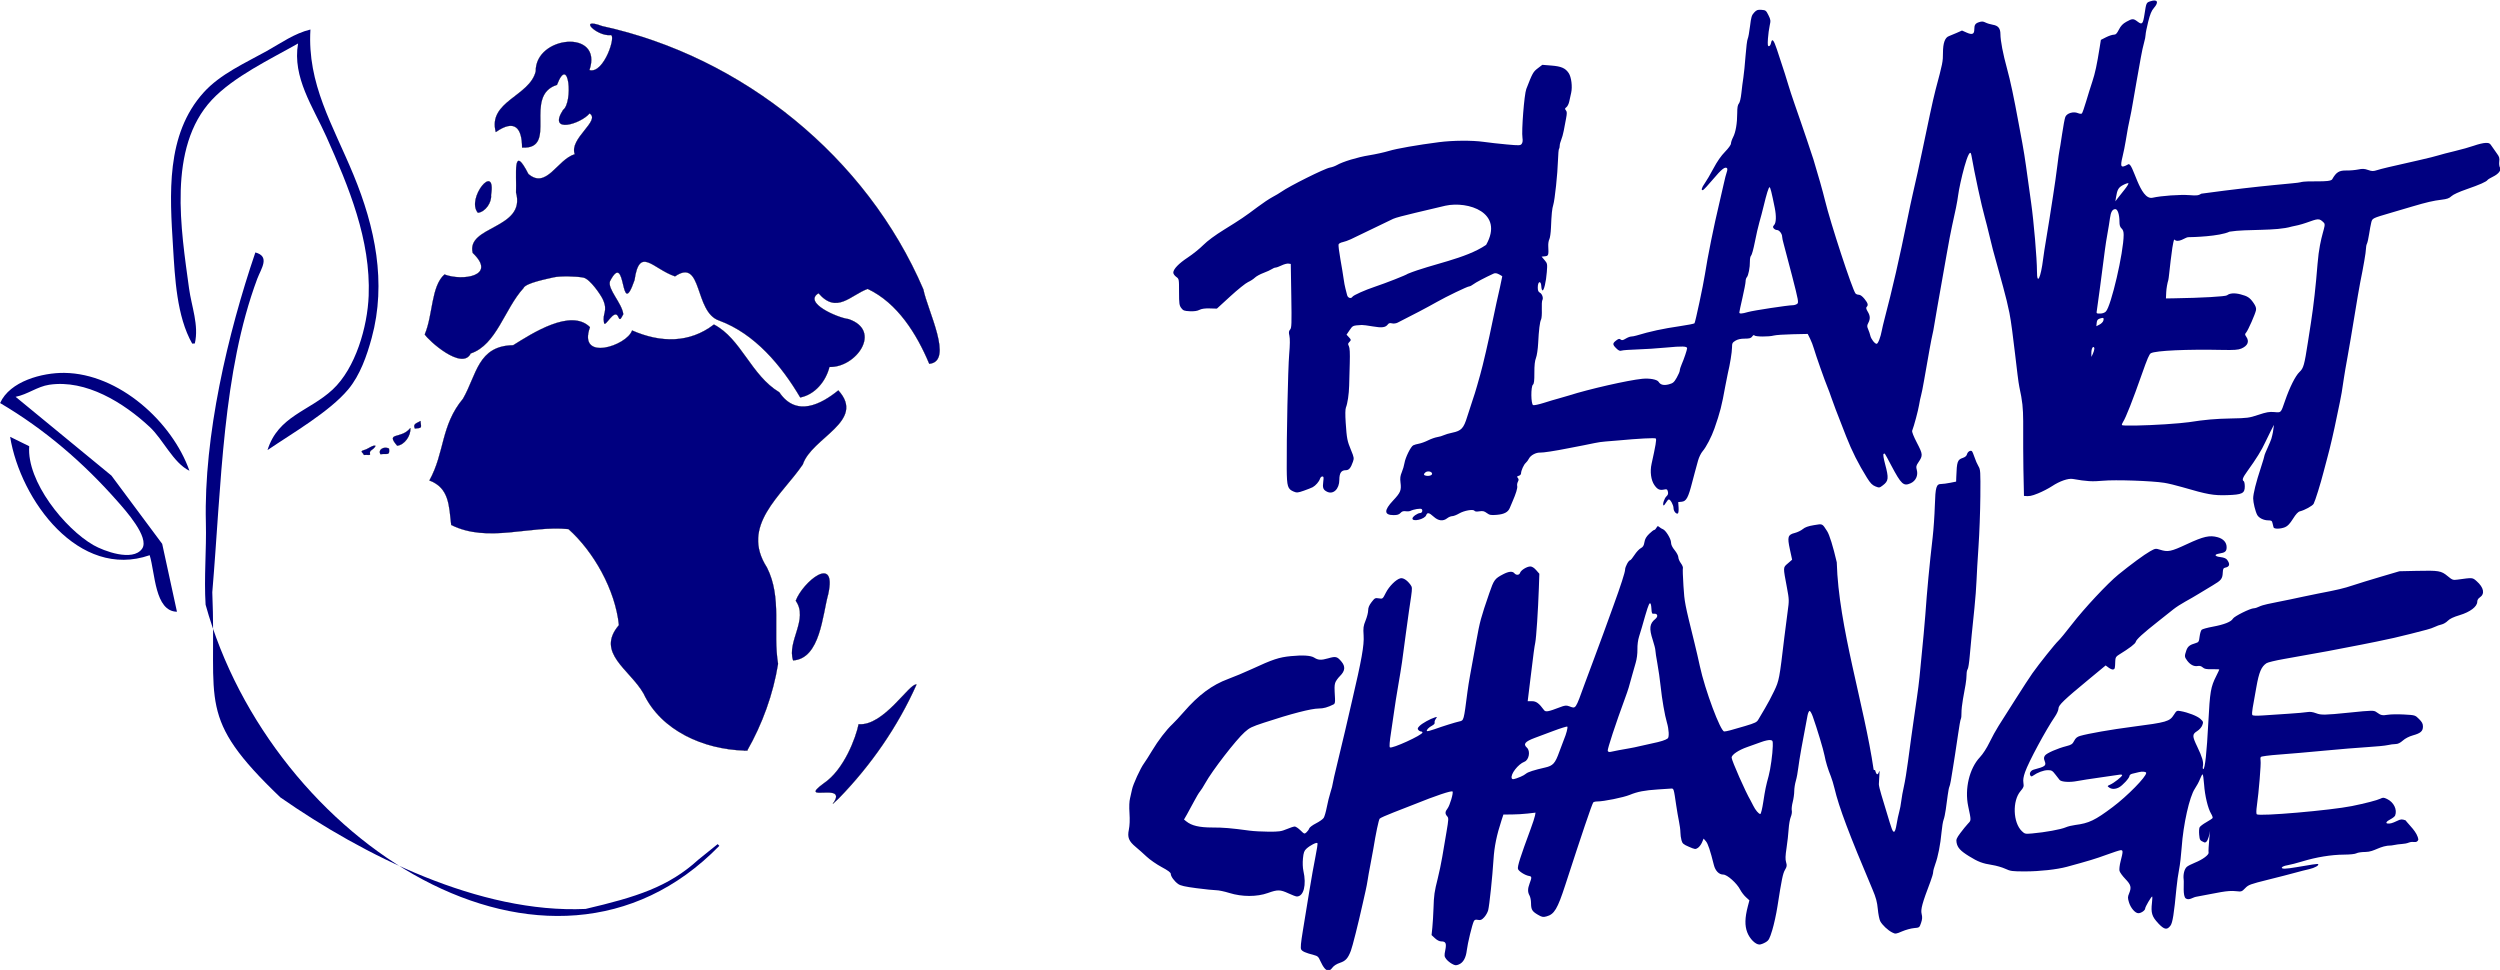 <?xml version="1.0" encoding="UTF-8" standalone="no"?>
<svg
   height="266.869"
   stroke-miterlimit="10"
   style="clip-rule:evenodd;fill-rule:nonzero;stroke-linecap:round;stroke-linejoin:round"
   version="1.1"
   viewBox="0 0 687.871 266.869"
   width="687.871"
   xml:space="preserve"
   id="svg858"
   sodipodi:docname="logo.svg"
   inkscape:version="1.1.2 (b8e25be833, 2022-02-05)"
   xmlns:inkscape="http://www.inkscape.org/namespaces/inkscape"
   xmlns:sodipodi="http://sodipodi.sourceforge.net/DTD/sodipodi-0.dtd"
   xmlns="http://www.w3.org/2000/svg"
   xmlns:svg="http://www.w3.org/2000/svg"
   xmlns:vectornator="http://vectornator.io"><sodipodi:namedview
   id="namedview860"
   pagecolor="#ffffff"
   bordercolor="#999999"
   borderopacity="1"
   inkscape:pageshadow="0"
   inkscape:pageopacity="0"
   inkscape:pagecheckerboard="0"
   showgrid="false"
   fit-margin-top="0"
   fit-margin-left="0"
   fit-margin-right="0"
   fit-margin-bottom="0"
   inkscape:zoom="0.27228009"
   inkscape:cx="1650.8735"
   inkscape:cy="727.19235"
   inkscape:window-width="1728"
   inkscape:window-height="1009"
   inkscape:window-x="-6"
   inkscape:window-y="-6"
   inkscape:window-maximized="1"
   inkscape:current-layer="svg858" />
<defs
   id="defs843" />
<g
   id="Layer-1"
   vectornator:layerName="Layer 1"
   transform="matrix(3.45,0,0,3.45,-264.982,-1347.827)">
<g
   opacity="1"
   vectornator:layerName="g"
   id="g855">
<g
   opacity="1"
   vectornator:layerName="g"
   id="g849">
<path
   d="m 182.449,467.899 c -0.094,-0.103 -0.247,-0.363 -0.34,-0.578 -0.15,-0.344 -0.212,-0.401 -0.531,-0.484 -0.656,-0.171 -0.916,-0.286 -1.001,-0.445 -0.06,-0.113 -0.023,-0.526 0.131,-1.459 0.118,-0.716 0.349,-2.127 0.512,-3.135 0.164,-1.007 0.389,-2.276 0.501,-2.819 0.112,-0.543 0.183,-1.021 0.157,-1.062 -0.057,-0.093 -0.591,0.176 -0.88,0.445 -0.18,0.167 -0.23,0.306 -0.277,0.779 -0.033,0.34 -0.019,0.741 0.035,0.982 0.258,1.141 0.024,2.05 -0.527,2.05 -0.069,0 -0.368,-0.112 -0.664,-0.25 -0.662,-0.306 -0.859,-0.309 -1.644,-0.028 -0.873,0.313 -2.059,0.312 -3.069,-0.003 -0.386,-0.12 -0.855,-0.219 -1.042,-0.219 -0.186,0 -0.891,-0.073 -1.567,-0.161 -0.938,-0.122 -1.286,-0.201 -1.475,-0.336 -0.306,-0.218 -0.587,-0.603 -0.588,-0.807 0,-0.107 -0.219,-0.27 -0.728,-0.543 -0.401,-0.214 -0.941,-0.589 -1.2,-0.833 -0.259,-0.244 -0.646,-0.588 -0.859,-0.764 -0.567,-0.47 -0.685,-0.765 -0.556,-1.391 0.067,-0.324 0.084,-0.784 0.05,-1.31 -0.034,-0.52 -0.018,-0.944 0.044,-1.184 0.054,-0.207 0.125,-0.525 0.159,-0.708 0.073,-0.39 0.677,-1.708 0.953,-2.077 0.105,-0.141 0.393,-0.593 0.64,-1.005 0.492,-0.822 1.143,-1.671 1.638,-2.135 0.175,-0.164 0.575,-0.594 0.89,-0.956 1.187,-1.365 2.258,-2.161 3.551,-2.64 0.481,-0.178 1.314,-0.526 1.851,-0.775 1.711,-0.791 2.192,-0.951 3.147,-1.045 0.961,-0.094 1.592,-0.053 1.863,0.122 0.315,0.202 0.548,0.214 1.108,0.054 0.612,-0.176 0.716,-0.15 1.059,0.258 0.33,0.392 0.295,0.745 -0.111,1.148 -0.181,0.179 -0.357,0.433 -0.391,0.565 -0.06,0.231 -0.061,0.336 -0.011,1.229 0.016,0.296 -0.012,0.424 -0.103,0.469 -0.481,0.24 -0.812,0.333 -1.189,0.333 -0.599,0 -2.226,0.422 -4.372,1.13 -0.988,0.326 -1.143,0.401 -1.535,0.749 -0.698,0.62 -2.603,3.086 -3.153,4.083 -0.15,0.271 -0.339,0.568 -0.42,0.659 -0.08,0.092 -0.293,0.448 -0.473,0.791 -0.179,0.344 -0.431,0.809 -0.561,1.033 l -0.236,0.409 0.185,0.149 c 0.421,0.341 1.038,0.487 2.068,0.487 0.912,0 1.479,0.048 2.982,0.251 0.32,0.043 1.005,0.08 1.522,0.083 0.821,0.003 1.002,-0.022 1.434,-0.204 0.272,-0.115 0.56,-0.209 0.64,-0.209 0.079,0 0.286,0.138 0.458,0.307 0.306,0.298 0.318,0.302 0.481,0.155 0.091,-0.083 0.189,-0.221 0.216,-0.308 0.028,-0.087 0.271,-0.269 0.542,-0.406 0.271,-0.136 0.546,-0.332 0.613,-0.435 0.066,-0.103 0.177,-0.487 0.247,-0.853 0.069,-0.367 0.203,-0.906 0.297,-1.198 0.094,-0.292 0.171,-0.589 0.171,-0.659 0,-0.07 0.185,-0.881 0.411,-1.801 0.226,-0.92 0.487,-2.01 0.579,-2.423 0.093,-0.412 0.34,-1.48 0.549,-2.373 0.775,-3.311 0.981,-4.471 0.93,-5.237 -0.041,-0.613 -0.022,-0.758 0.158,-1.201 0.113,-0.277 0.205,-0.641 0.205,-0.808 0,-0.215 0.079,-0.407 0.271,-0.656 0.253,-0.329 0.29,-0.348 0.578,-0.3 0.307,0.052 0.309,0.051 0.559,-0.444 0.26,-0.516 0.815,-1.069 1.158,-1.155 0.22,-0.055 0.527,0.136 0.795,0.495 0.154,0.206 0.159,0.266 0.065,0.952 -0.055,0.403 -0.134,0.939 -0.176,1.191 -0.042,0.252 -0.153,1.057 -0.247,1.79 -0.266,2.068 -0.338,2.562 -0.6,4.082 -0.134,0.778 -0.277,1.678 -0.318,1.999 -0.04,0.32 -0.155,1.102 -0.254,1.736 -0.12,0.762 -0.153,1.182 -0.099,1.237 0.141,0.14 2.599,-0.982 2.599,-1.186 0,-0.044 -0.052,-0.08 -0.115,-0.08 -0.063,0 -0.16,-0.055 -0.215,-0.121 -0.082,-0.099 -0.062,-0.161 0.104,-0.327 0.205,-0.205 0.843,-0.559 1.216,-0.675 0.191,-0.059 0.194,-0.054 0.069,0.124 -0.072,0.102 -0.111,0.235 -0.088,0.295 0.024,0.063 -0.061,0.163 -0.2,0.235 -0.274,0.142 -0.485,0.366 -0.413,0.438 0.027,0.027 0.304,-0.043 0.616,-0.155 0.645,-0.232 1.624,-0.538 1.959,-0.613 0.37,-0.083 0.355,-0.027 0.655,-2.366 0.044,-0.344 0.137,-0.925 0.205,-1.291 0.145,-0.775 0.217,-1.173 0.494,-2.713 0.289,-1.61 0.366,-1.892 1.045,-3.867 0.364,-1.059 0.433,-1.154 1.099,-1.502 0.449,-0.234 0.749,-0.261 0.899,-0.081 0.146,0.176 0.395,0.156 0.456,-0.037 0.067,-0.209 0.543,-0.504 0.815,-0.504 0.136,0 0.301,0.103 0.465,0.29 l 0.255,0.291 -0.039,1.146 c -0.062,1.789 -0.205,3.941 -0.288,4.353 -0.074,0.364 -0.13,0.785 -0.384,2.874 -0.067,0.549 -0.144,1.177 -0.17,1.395 l -0.049,0.396 h 0.342 c 0.339,0 0.563,0.165 0.963,0.711 0.122,0.167 0.339,0.129 1.243,-0.22 0.415,-0.16 0.525,-0.173 0.755,-0.089 0.558,0.201 0.477,0.32 1.27,-1.86 0.25,-0.687 0.564,-1.531 0.698,-1.874 0.133,-0.344 0.473,-1.262 0.755,-2.041 0.282,-0.778 0.642,-1.772 0.8,-2.207 0.596,-1.636 0.941,-2.706 0.942,-2.911 0,-0.23 0.283,-0.754 0.406,-0.754 0.042,0 0.197,-0.189 0.345,-0.42 0.149,-0.231 0.374,-0.473 0.501,-0.539 0.178,-0.092 0.245,-0.202 0.29,-0.476 0.042,-0.259 0.145,-0.44 0.379,-0.668 0.176,-0.172 0.358,-0.312 0.404,-0.312 0.046,0 0.126,-0.078 0.177,-0.174 0.082,-0.153 0.109,-0.159 0.232,-0.054 0.076,0.066 0.201,0.141 0.277,0.168 0.227,0.08 0.653,0.772 0.653,1.06 0,0.177 0.095,0.379 0.292,0.619 0.16,0.195 0.291,0.447 0.291,0.56 0,0.112 0.091,0.327 0.203,0.478 0.111,0.151 0.183,0.324 0.16,0.385 -0.023,0.06 -0.003,0.703 0.045,1.428 0.088,1.329 0.092,1.349 0.886,4.567 0.125,0.504 0.315,1.328 0.423,1.832 0.407,1.888 1.647,5.209 1.943,5.204 0.176,-0.003 0.543,-0.098 1.652,-0.43 0.839,-0.251 0.953,-0.309 1.082,-0.544 0.08,-0.144 0.309,-0.533 0.511,-0.865 0.201,-0.332 0.533,-0.956 0.737,-1.387 0.397,-0.837 0.417,-0.946 0.81,-4.268 0.074,-0.619 0.192,-1.543 0.264,-2.055 0.126,-0.901 0.124,-0.962 -0.054,-1.916 -0.317,-1.695 -0.32,-1.597 0.071,-1.938 l 0.341,-0.296 -0.176,-0.815 c -0.219,-1.012 -0.17,-1.177 0.394,-1.319 0.212,-0.054 0.497,-0.192 0.634,-0.307 0.178,-0.149 0.433,-0.24 0.888,-0.315 0.711,-0.117 0.646,-0.146 1.053,0.482 0.186,0.287 0.473,1.213 0.768,2.482 0.139,5.14 2.191,11.377 2.941,16.54 0,0.019 0.051,0.035 0.115,0.035 0.301,1.124 0.443,-1.165 0.301,1.124 0,0.109 0.09,0.491 0.201,0.849 0.11,0.358 0.301,0.988 0.423,1.4 0.41,1.378 0.472,1.541 0.583,1.541 0.073,0 0.144,-0.207 0.209,-0.604 0.054,-0.332 0.147,-0.773 0.207,-0.979 0.06,-0.206 0.134,-0.599 0.165,-0.874 0.031,-0.275 0.126,-0.8 0.211,-1.166 0.085,-0.367 0.232,-1.266 0.327,-1.999 0.095,-0.733 0.211,-1.595 0.259,-1.916 0.048,-0.321 0.141,-0.977 0.206,-1.458 0.065,-0.481 0.177,-1.261 0.249,-1.734 0.072,-0.473 0.164,-1.204 0.205,-1.624 0.313,-3.195 0.414,-4.275 0.46,-4.929 0.133,-1.904 0.334,-4.029 0.587,-6.205 0.072,-0.619 0.149,-1.743 0.172,-2.499 0.047,-1.528 0.113,-1.749 0.521,-1.749 0.129,0 0.447,-0.043 0.706,-0.095 l 0.472,-0.094 0.013,-0.385 c 0.041,-1.21 0.094,-1.365 0.52,-1.505 0.186,-0.062 0.301,-0.162 0.333,-0.289 0.05,-0.197 0.257,-0.334 0.385,-0.255 0.038,0.024 0.133,0.239 0.211,0.479 0.078,0.24 0.219,0.566 0.314,0.723 0.165,0.273 0.172,0.391 0.156,2.416 -0.01,1.171 -0.076,2.972 -0.148,4.003 -0.071,1.03 -0.142,2.248 -0.158,2.707 -0.015,0.458 -0.091,1.451 -0.168,2.207 -0.077,0.756 -0.175,1.711 -0.217,2.124 -0.043,0.412 -0.114,1.178 -0.158,1.701 -0.044,0.524 -0.118,0.991 -0.165,1.037 -0.046,0.047 -0.085,0.24 -0.085,0.429 0,0.19 -0.036,0.548 -0.08,0.796 -0.044,0.248 -0.138,0.77 -0.208,1.159 -0.07,0.389 -0.123,0.882 -0.118,1.095 0.006,0.212 -0.017,0.432 -0.052,0.487 -0.034,0.056 -0.134,0.613 -0.221,1.238 -0.088,0.625 -0.195,1.342 -0.239,1.594 -0.043,0.252 -0.114,0.702 -0.158,1 -0.128,0.878 -0.244,1.496 -0.299,1.584 -0.028,0.045 -0.086,0.344 -0.129,0.665 -0.043,0.32 -0.113,0.836 -0.155,1.145 -0.042,0.309 -0.12,0.675 -0.173,0.812 -0.054,0.137 -0.128,0.587 -0.165,0.999 -0.086,0.959 -0.282,1.958 -0.498,2.54 -0.094,0.251 -0.17,0.54 -0.17,0.641 0,0.102 -0.097,0.44 -0.216,0.751 -0.653,1.712 -0.791,2.219 -0.704,2.575 0.065,0.266 0.055,0.429 -0.045,0.722 -0.127,0.375 -0.132,0.378 -0.56,0.414 -0.238,0.021 -0.666,0.138 -0.952,0.261 -0.5,0.215 -0.529,0.218 -0.791,0.086 -0.35,-0.177 -0.793,-0.595 -0.953,-0.899 -0.069,-0.132 -0.156,-0.567 -0.193,-0.968 -0.054,-0.569 -0.145,-0.909 -0.417,-1.551 -1.878,-4.43 -2.679,-6.56 -3.036,-8.07 -0.076,-0.32 -0.206,-0.751 -0.29,-0.958 -0.236,-0.583 -0.413,-1.165 -0.506,-1.665 -0.083,-0.448 -0.595,-2.147 -0.935,-3.106 -0.094,-0.265 -0.213,-0.468 -0.263,-0.451 -0.051,0.016 -0.121,0.177 -0.156,0.357 -0.374,1.92 -0.674,3.609 -0.734,4.142 -0.04,0.357 -0.13,0.842 -0.2,1.077 -0.07,0.234 -0.127,0.605 -0.127,0.824 0,0.218 -0.055,0.61 -0.123,0.871 -0.068,0.261 -0.101,0.565 -0.073,0.676 0.028,0.111 -0.008,0.339 -0.08,0.508 -0.071,0.169 -0.148,0.607 -0.171,0.974 -0.022,0.366 -0.097,1.041 -0.167,1.499 -0.097,0.635 -0.105,0.906 -0.036,1.14 0.078,0.263 0.066,0.348 -0.086,0.605 -0.172,0.292 -0.266,0.747 -0.603,2.919 -0.092,0.596 -0.278,1.445 -0.413,1.887 -0.222,0.724 -0.276,0.821 -0.543,0.978 -0.163,0.096 -0.379,0.175 -0.481,0.175 -0.321,0 -0.778,-0.46 -0.975,-0.98 -0.202,-0.536 -0.188,-1.153 0.046,-2.052 l 0.129,-0.492 -0.282,-0.258 c -0.155,-0.141 -0.358,-0.408 -0.452,-0.591 -0.264,-0.517 -1.036,-1.207 -1.352,-1.207 -0.34,0 -0.631,-0.297 -0.747,-0.761 -0.29,-1.162 -0.472,-1.705 -0.635,-1.895 l -0.184,-0.214 -0.127,0.304 c -0.07,0.167 -0.219,0.364 -0.331,0.438 -0.192,0.126 -0.234,0.12 -0.714,-0.088 -0.446,-0.193 -0.52,-0.258 -0.593,-0.522 -0.047,-0.167 -0.085,-0.452 -0.086,-0.636 0,-0.183 -0.053,-0.576 -0.115,-0.874 -0.061,-0.298 -0.158,-0.86 -0.215,-1.249 -0.204,-1.399 -0.197,-1.376 -0.423,-1.361 -0.112,0.007 -0.579,0.038 -1.037,0.068 -1.07,0.071 -1.628,0.178 -2.249,0.433 -0.503,0.207 -2.074,0.526 -2.587,0.526 -0.152,0 -0.299,0.037 -0.327,0.082 -0.125,0.202 -0.886,2.45 -2.228,6.582 -0.621,1.91 -0.875,2.336 -1.497,2.503 -0.279,0.075 -0.361,0.059 -0.693,-0.135 -0.456,-0.268 -0.538,-0.407 -0.542,-0.926 0,-0.221 -0.056,-0.495 -0.122,-0.609 -0.152,-0.267 -0.149,-0.541 0.009,-0.958 0.185,-0.486 0.18,-0.56 -0.041,-0.595 -0.326,-0.053 -0.844,-0.384 -0.888,-0.567 -0.049,-0.209 0.186,-0.949 1.007,-3.169 0.17,-0.458 0.328,-0.942 0.351,-1.075 l 0.043,-0.242 -0.615,0.072 c -0.338,0.04 -0.915,0.074 -1.281,0.076 l -0.666,0.003 -0.15,0.458 c -0.391,1.198 -0.572,2.085 -0.639,3.123 -0.09,1.415 -0.327,3.667 -0.426,4.053 -0.044,0.167 -0.187,0.42 -0.319,0.562 -0.199,0.212 -0.284,0.248 -0.491,0.207 -0.193,-0.039 -0.27,-0.014 -0.332,0.104 -0.129,0.246 -0.499,1.772 -0.562,2.32 -0.07,0.604 -0.284,0.985 -0.634,1.13 -0.229,0.095 -0.298,0.088 -0.555,-0.053 -0.162,-0.088 -0.368,-0.261 -0.459,-0.384 -0.149,-0.203 -0.156,-0.269 -0.069,-0.7 0.11,-0.55 0.041,-0.701 -0.322,-0.701 -0.142,0 -0.335,-0.097 -0.501,-0.252 l -0.271,-0.253 0.062,-0.601 c 0.034,-0.33 0.075,-1.013 0.092,-1.517 0.035,-1.086 0.069,-1.322 0.344,-2.416 0.115,-0.458 0.275,-1.226 0.356,-1.707 0.081,-0.481 0.232,-1.372 0.336,-1.98 0.174,-1.025 0.178,-1.117 0.052,-1.256 -0.179,-0.199 -0.171,-0.361 0.032,-0.619 0.181,-0.23 0.486,-1.267 0.398,-1.354 -0.087,-0.088 -1.349,0.336 -3.064,1.028 -0.344,0.138 -1.082,0.427 -1.641,0.641 -0.559,0.215 -1.056,0.438 -1.105,0.496 -0.08,0.097 -0.305,1.162 -0.509,2.419 -0.045,0.275 -0.153,0.856 -0.239,1.291 -0.086,0.435 -0.18,0.96 -0.208,1.166 -0.029,0.207 -0.104,0.6 -0.167,0.875 -0.063,0.275 -0.173,0.762 -0.244,1.083 -0.342,1.538 -0.806,3.382 -0.935,3.713 -0.235,0.603 -0.418,0.802 -0.87,0.952 -0.261,0.087 -0.486,0.231 -0.598,0.382 -0.215,0.29 -0.393,0.306 -0.623,0.054 z m 34.987,-13.284 c 0.148,-0.97 0.207,-1.256 0.427,-2.062 0.146,-0.532 0.318,-1.781 0.328,-2.374 0.007,-0.434 -0.004,-0.459 -0.211,-0.483 -0.12,-0.014 -0.439,0.057 -0.708,0.157 -0.269,0.101 -0.772,0.281 -1.118,0.4 -0.689,0.239 -1.246,0.615 -1.246,0.841 0,0.228 1.129,2.784 1.509,3.416 0.041,0.069 0.138,0.257 0.216,0.417 0.172,0.353 0.436,0.666 0.562,0.666 0.054,0 0.154,-0.407 0.241,-0.978 z m -19.356,-1.992 c 0.159,-0.065 0.352,-0.175 0.429,-0.245 0.144,-0.13 0.652,-0.293 1.522,-0.49 0.635,-0.143 0.803,-0.328 1.134,-1.251 0.149,-0.412 0.318,-0.862 0.377,-0.999 0.18,-0.421 0.319,-0.956 0.263,-1.013 -0.03,-0.029 -0.532,0.126 -1.117,0.346 -0.585,0.219 -1.245,0.466 -1.468,0.549 -0.791,0.296 -0.954,0.497 -0.637,0.784 0.295,0.267 0.169,0.981 -0.197,1.121 -0.508,0.192 -1.133,1.006 -1.014,1.317 0.047,0.121 0.177,0.099 0.708,-0.119 z m 7.833,-2.118 c 0.252,-0.047 0.645,-0.117 0.874,-0.156 0.229,-0.039 0.567,-0.109 0.75,-0.156 0.183,-0.046 0.633,-0.147 0.999,-0.223 0.722,-0.149 1.103,-0.27 1.277,-0.404 0.128,-0.097 0.096,-0.723 -0.064,-1.261 -0.17,-0.572 -0.397,-1.875 -0.499,-2.873 -0.055,-0.527 -0.172,-1.352 -0.261,-1.833 -0.088,-0.481 -0.161,-0.957 -0.161,-1.059 0,-0.102 -0.094,-0.472 -0.208,-0.823 -0.304,-0.929 -0.257,-1.306 0.208,-1.682 0.239,-0.194 0.178,-0.442 -0.101,-0.412 -0.174,0.018 -0.193,-0.018 -0.216,-0.423 -0.017,-0.296 -0.058,-0.431 -0.124,-0.409 -0.085,0.028 -0.214,0.418 -0.641,1.935 -0.038,0.137 -0.136,0.456 -0.216,0.708 -0.09,0.279 -0.142,0.681 -0.134,1.029 0.007,0.349 -0.048,0.771 -0.141,1.083 -0.085,0.281 -0.198,0.68 -0.253,0.886 -0.257,0.966 -0.346,1.256 -0.589,1.916 -0.751,2.039 -1.428,4.097 -1.385,4.208 0.032,0.084 0.113,0.111 0.237,0.081 0.105,-0.026 0.396,-0.085 0.648,-0.132 z m 43.016,13.799 c -0.5,-0.528 -0.59,-0.825 -0.496,-1.634 0.032,-0.273 0.038,-0.497 0.015,-0.497 -0.073,0 -0.557,0.829 -0.557,0.954 0,0.155 -0.322,0.379 -0.544,0.379 -0.254,0 -0.613,-0.418 -0.75,-0.871 -0.103,-0.342 -0.102,-0.431 0.005,-0.687 0.211,-0.505 0.162,-0.702 -0.291,-1.172 -0.228,-0.237 -0.439,-0.528 -0.469,-0.647 -0.03,-0.12 0.01,-0.464 0.091,-0.773 0.202,-0.777 0.202,-0.892 0,-0.876 -0.092,0.007 -0.598,0.171 -1.125,0.365 -0.847,0.312 -1.451,0.495 -3.165,0.96 -0.793,0.215 -2.166,0.366 -3.331,0.367 -1.029,0 -1.163,-0.018 -1.576,-0.21 -0.248,-0.115 -0.717,-0.251 -1.041,-0.301 -0.775,-0.12 -1.133,-0.255 -1.857,-0.705 -0.683,-0.423 -0.913,-0.675 -0.989,-1.082 -0.046,-0.245 -0.005,-0.348 0.301,-0.762 0.195,-0.263 0.466,-0.597 0.603,-0.742 0.271,-0.289 0.27,-0.218 0.022,-1.401 -0.292,-1.39 0.097,-3.013 0.937,-3.906 0.24,-0.256 0.543,-0.724 0.76,-1.175 0.198,-0.412 0.528,-1.012 0.734,-1.333 0.206,-0.321 0.812,-1.276 1.348,-2.124 0.536,-0.847 1.141,-1.776 1.345,-2.063 0.544,-0.768 1.817,-2.361 2.079,-2.601 0.124,-0.115 0.604,-0.698 1.065,-1.296 0.977,-1.267 2.848,-3.27 3.708,-3.97 0.995,-0.81 2.072,-1.601 2.53,-1.858 0.414,-0.232 0.448,-0.238 0.791,-0.129 0.64,0.202 0.869,0.154 2.15,-0.444 1.326,-0.619 1.816,-0.728 2.458,-0.548 0.448,0.125 0.707,0.415 0.707,0.792 0,0.331 -0.115,0.433 -0.57,0.506 -0.457,0.073 -0.405,0.229 0.097,0.287 0.25,0.03 0.431,0.104 0.508,0.209 0.262,0.353 0.208,0.565 -0.16,0.633 -0.132,0.025 -0.17,0.104 -0.182,0.38 -0.023,0.505 -0.118,0.627 -0.794,1.025 -0.334,0.197 -0.832,0.498 -1.106,0.668 -0.275,0.171 -0.763,0.453 -1.083,0.628 -0.321,0.174 -0.752,0.454 -0.958,0.62 -0.206,0.167 -0.75,0.598 -1.208,0.959 -1.221,0.962 -1.743,1.438 -1.792,1.637 -0.039,0.156 -0.487,0.497 -1.348,1.028 -0.232,0.143 -0.276,0.221 -0.285,0.5 -0.019,0.581 -0.029,0.626 -0.151,0.673 -0.065,0.025 -0.231,-0.037 -0.367,-0.138 l -0.249,-0.184 -1.319,1.09 c -2.024,1.672 -2.443,2.075 -2.443,2.347 0,0.126 -0.125,0.412 -0.278,0.635 -0.724,1.057 -2.102,3.616 -2.387,4.434 -0.132,0.378 -0.17,0.625 -0.132,0.859 0.046,0.291 0.02,0.366 -0.23,0.658 -0.662,0.774 -0.604,2.513 0.106,3.194 0.232,0.222 0.271,0.231 0.812,0.184 1.047,-0.092 2.301,-0.32 2.692,-0.491 0.16,-0.07 0.498,-0.153 0.75,-0.185 1.095,-0.138 1.584,-0.372 2.998,-1.436 1.172,-0.881 2.665,-2.403 2.665,-2.716 0,-0.1 -0.297,-0.134 -0.571,-0.066 -0.167,0.042 -0.406,0.099 -0.532,0.128 -0.126,0.028 -0.229,0.107 -0.229,0.174 0,0.166 -0.556,0.772 -0.844,0.921 -0.293,0.151 -0.579,0.152 -0.784,0.003 -0.155,-0.113 -0.151,-0.122 0.088,-0.226 0.307,-0.135 0.957,-0.647 0.957,-0.756 0,-0.044 -0.103,-0.06 -0.229,-0.037 -0.126,0.024 -0.81,0.124 -1.52,0.221 -0.71,0.098 -1.554,0.229 -1.874,0.291 -0.577,0.111 -1.23,0.066 -1.367,-0.094 -0.034,-0.04 -0.184,-0.232 -0.333,-0.427 -0.244,-0.317 -0.308,-0.354 -0.619,-0.352 -0.323,0.003 -0.813,0.185 -1.161,0.434 -0.122,0.087 -0.162,0.084 -0.223,-0.015 -0.102,-0.163 0.034,-0.397 0.267,-0.46 0.936,-0.25 1.019,-0.315 0.878,-0.688 -0.078,-0.206 -0.073,-0.292 0.023,-0.436 0.127,-0.191 0.996,-0.572 1.73,-0.758 0.378,-0.096 0.467,-0.158 0.598,-0.414 0.114,-0.222 0.235,-0.324 0.471,-0.394 0.623,-0.184 2.509,-0.514 4.15,-0.726 2.779,-0.36 2.992,-0.422 3.337,-0.968 0.204,-0.322 0.232,-0.338 0.521,-0.287 0.612,0.108 1.348,0.396 1.592,0.624 0.233,0.218 0.243,0.25 0.148,0.505 -0.058,0.158 -0.232,0.356 -0.413,0.47 -0.399,0.253 -0.397,0.392 0.015,1.247 0.395,0.823 0.513,1.224 0.449,1.541 -0.026,0.132 -0.013,0.24 0.029,0.24 0.135,0 0.277,-1.317 0.401,-3.706 0.129,-2.48 0.191,-2.844 0.636,-3.725 0.132,-0.262 0.24,-0.493 0.24,-0.512 0,-0.019 -0.258,-0.029 -0.574,-0.023 -0.454,0.009 -0.609,-0.021 -0.746,-0.144 -0.117,-0.106 -0.248,-0.142 -0.404,-0.112 -0.29,0.055 -0.596,-0.101 -0.837,-0.429 -0.218,-0.296 -0.224,-0.357 -0.071,-0.803 0.115,-0.333 0.27,-0.455 0.758,-0.597 0.227,-0.066 0.255,-0.114 0.304,-0.518 0.03,-0.245 0.105,-0.491 0.167,-0.546 0.062,-0.055 0.458,-0.164 0.881,-0.242 0.911,-0.168 1.474,-0.392 1.606,-0.638 0.101,-0.19 1.396,-0.832 1.677,-0.832 0.089,0 0.271,-0.056 0.404,-0.125 0.133,-0.068 0.44,-0.164 0.683,-0.211 0.243,-0.048 0.591,-0.12 0.775,-0.16 0.183,-0.04 0.651,-0.135 1.041,-0.211 0.389,-0.076 0.839,-0.172 0.999,-0.213 0.161,-0.041 0.704,-0.153 1.208,-0.25 1.563,-0.298 2.058,-0.416 2.79,-0.661 0.39,-0.13 1.383,-0.436 2.207,-0.679 l 1.5,-0.442 1.367,-0.03 c 1.771,-0.04 1.959,-0.009 2.468,0.412 0.382,0.316 0.435,0.335 0.786,0.287 1.236,-0.17 1.198,-0.173 1.532,0.12 0.58,0.509 0.678,1.022 0.25,1.303 -0.123,0.08 -0.198,0.211 -0.198,0.341 0,0.385 -0.567,0.817 -1.396,1.066 -0.503,0.151 -0.798,0.291 -0.955,0.453 -0.124,0.129 -0.349,0.262 -0.499,0.294 -0.151,0.032 -0.385,0.116 -0.522,0.186 -0.136,0.07 -0.436,0.174 -0.666,0.231 -0.23,0.058 -0.793,0.204 -1.251,0.324 -0.764,0.201 -1.924,0.465 -2.749,0.626 -0.183,0.036 -0.726,0.145 -1.207,0.242 -1.712,0.345 -3.346,0.647 -6.206,1.149 -0.641,0.113 -1.25,0.26 -1.353,0.327 -0.415,0.271 -0.603,0.716 -0.814,1.919 -0.111,0.636 -0.243,1.373 -0.291,1.638 -0.049,0.264 -0.063,0.522 -0.032,0.574 0.041,0.065 0.312,0.075 0.899,0.035 0.463,-0.032 1.367,-0.092 2.008,-0.134 0.641,-0.041 1.307,-0.1 1.479,-0.131 0.215,-0.038 0.435,-0.01 0.699,0.091 0.407,0.156 0.684,0.151 2.611,-0.045 1.939,-0.197 1.994,-0.198 2.234,-0.023 0.33,0.24 0.434,0.262 0.891,0.189 0.228,-0.037 0.809,-0.046 1.29,-0.019 0.873,0.049 0.875,0.049 1.186,0.359 0.241,0.24 0.313,0.376 0.313,0.599 0,0.372 -0.185,0.535 -0.802,0.706 -0.298,0.083 -0.612,0.245 -0.802,0.414 -0.215,0.191 -0.396,0.278 -0.583,0.279 -0.149,0 -0.433,0.039 -0.632,0.085 -0.198,0.046 -0.929,0.118 -1.624,0.159 -0.694,0.042 -2.237,0.169 -3.428,0.283 -1.191,0.114 -2.803,0.253 -3.582,0.31 -0.814,0.059 -1.442,0.142 -1.478,0.194 -0.034,0.05 -0.042,0.186 -0.018,0.303 0.046,0.218 -0.143,2.514 -0.295,3.584 -0.053,0.37 -0.056,0.637 -0.01,0.683 0.181,0.181 5.904,-0.314 7.59,-0.656 1.049,-0.212 2.029,-0.466 2.272,-0.589 0.202,-0.102 0.267,-0.099 0.525,0.023 0.541,0.257 0.831,0.847 0.649,1.321 -0.028,0.074 -0.197,0.209 -0.374,0.3 -0.32,0.163 -0.421,0.319 -0.219,0.338 0.202,0.019 0.358,-0.023 0.721,-0.196 0.337,-0.161 0.394,-0.165 0.705,-0.057 0.238,0.334 0.974,0.962 1.017,1.55 -0.147,0.324 -0.392,0.083 -0.731,0.215 -0.424,0.165 -0.611,0.072 -1.403,0.237 -0.945,0 -1.346,0.516 -2.081,0.519 -0.294,0 -0.616,0.047 -0.716,0.104 -0.11,0.063 -0.51,0.106 -1.015,0.109 -0.993,0.006 -2.206,0.203 -3.29,0.536 -0.435,0.133 -0.976,0.273 -1.201,0.31 -0.472,0.077 -0.627,0.274 -0.216,0.274 0.145,0 0.569,-0.054 0.944,-0.121 1.164,-0.206 1.679,-0.279 1.717,-0.243 0.1,0.093 -0.272,0.303 -0.711,0.401 -0.27,0.06 -0.772,0.188 -1.116,0.284 -0.344,0.097 -1.318,0.348 -2.165,0.558 -1.43,0.356 -1.562,0.405 -1.824,0.675 -0.269,0.279 -0.303,0.29 -0.708,0.242 -0.739,-0.087 -1.452,0.129 -3.22,0.447 -0.254,0.046 -0.545,0.305 -0.806,0.132 -0.264,-0.175 -0.134,-1.217 -0.172,-1.499 -0.055,-0.41 0.053,-0.846 0.252,-1.024 0.08,-0.072 0.377,-0.223 0.66,-0.338 0.614,-0.248 1.122,-0.63 1.073,-0.807 -0.02,-0.069 0.01,-0.609 0.066,-1.201 0.139,-1.488 0.023,0.586 -0.416,0.392 -0.342,-0.152 -0.356,-0.172 -0.398,-0.604 -0.024,-0.246 -0.009,-0.513 0.034,-0.594 0.042,-0.081 0.282,-0.263 0.532,-0.404 0.25,-0.141 0.476,-0.291 0.502,-0.333 0.026,-0.042 -0.027,-0.198 -0.117,-0.346 -0.252,-0.414 -0.497,-1.432 -0.56,-2.331 -0.031,-0.446 -0.085,-0.812 -0.119,-0.812 -0.034,0 -0.127,0.17 -0.206,0.377 -0.079,0.207 -0.264,0.553 -0.412,0.77 -0.427,0.628 -0.924,2.844 -1.051,4.684 -0.042,0.618 -0.134,1.405 -0.205,1.749 -0.07,0.343 -0.165,1.018 -0.211,1.499 -0.193,2.042 -0.308,2.76 -0.475,2.985 -0.279,0.375 -0.491,0.335 -0.985,-0.187 z"
   fill="#000080"
   fill-rule="nonzero"
   opacity="1"
   stroke="none"
   vectornator:layerName="path"
   id="path845" />
<path
   d="m 258.13,432.737 c -0.017,-0.057 -0.054,-0.207 -0.082,-0.333 -0.043,-0.197 -0.091,-0.229 -0.344,-0.229 -0.362,0 -0.748,-0.191 -0.879,-0.435 -0.148,-0.276 -0.321,-0.986 -0.321,-1.314 0,-0.373 0.23,-1.295 0.613,-2.453 0.165,-0.501 0.301,-0.962 0.301,-1.023 0,-0.061 0.471,-1.048 0.536,-1.281 0.114,-0.411 0.149,-0.617 0.207,-1.1 0.005,-0.044 -0.545,1.051 -0.698,1.386 -0.28,0.615 -0.716,1.32 -1.416,2.287 -0.38,0.527 -0.449,0.714 -0.295,0.809 0.046,0.029 0.083,0.217 0.083,0.42 0,0.554 -0.206,0.655 -1.407,0.693 -1.096,0.035 -1.555,-0.047 -3.59,-0.641 -0.481,-0.141 -1.121,-0.295 -1.421,-0.342 -1,-0.158 -3.916,-0.257 -4.888,-0.166 -0.852,0.08 -1.306,0.053 -2.41,-0.142 -0.364,-0.064 -1.047,0.173 -1.651,0.572 -0.275,0.182 -0.781,0.444 -1.124,0.581 -0.539,0.216 -0.693,0.243 -1.12,0.2 -0.174,-6.603 0.133,-6.395 -0.369,-8.693 -0.148,-0.658 -0.509,-4.488 -0.791,-5.906 -0.251,-1.262 -0.634,-2.529 -1.32,-5.047 -0.062,-0.229 -0.196,-0.773 -0.298,-1.208 -0.102,-0.435 -0.254,-1.035 -0.338,-1.333 -0.273,-0.971 -0.816,-3.485 -1.081,-5.003 -0.165,-0.947 -0.944,2.332 -1.055,3.227 -0.057,0.464 -0.234,1.351 -0.491,2.466 -0.074,0.32 -0.266,1.332 -0.426,2.248 -0.394,2.248 -0.508,2.888 -0.744,4.207 -0.111,0.618 -0.226,1.293 -0.256,1.499 -0.03,0.206 -0.088,0.506 -0.128,0.666 -0.072,0.282 -0.326,1.673 -0.67,3.665 -0.091,0.527 -0.199,1.07 -0.241,1.208 -0.042,0.137 -0.113,0.474 -0.157,0.749 -0.071,0.443 -0.403,1.681 -0.55,2.053 -0.034,0.084 0.112,0.455 0.379,0.968 0.477,0.913 0.485,1.014 0.119,1.552 -0.184,0.271 -0.201,0.352 -0.131,0.607 0.122,0.441 -0.08,0.881 -0.489,1.065 -0.569,0.256 -0.746,0.094 -1.545,-1.414 -0.571,-1.078 -0.511,-0.987 -0.613,-0.923 -0.052,0.031 -0.007,0.333 0.119,0.805 0.303,1.13 0.28,1.35 -0.176,1.697 -0.271,0.207 -0.29,0.21 -0.599,0.086 -0.247,-0.099 -0.399,-0.255 -0.669,-0.688 -0.688,-1.105 -1.196,-2.114 -1.665,-3.309 -0.802,-2.047 -1.025,-2.63 -1.176,-3.082 -0.092,-0.275 -0.23,-0.65 -0.308,-0.833 -0.201,-0.472 -0.946,-2.585 -1.085,-3.079 -0.064,-0.228 -0.201,-0.584 -0.304,-0.791 l -0.188,-0.378 -1.207,0.026 c -0.665,0.013 -1.339,0.06 -1.5,0.103 -0.399,0.108 -1.476,0.101 -1.544,-0.01 -0.035,-0.056 -0.101,-0.025 -0.176,0.083 -0.099,0.141 -0.21,0.173 -0.596,0.174 -0.325,0 -0.559,0.052 -0.745,0.165 -0.24,0.147 -0.27,0.206 -0.27,0.539 0,0.353 -0.169,1.396 -0.33,2.044 -0.04,0.16 -0.133,0.629 -0.207,1.041 -0.28,1.561 -0.414,2.086 -0.865,3.376 -0.229,0.658 -0.663,1.493 -0.939,1.809 -0.13,0.149 -0.296,0.487 -0.368,0.75 -0.071,0.263 -0.187,0.684 -0.256,0.936 -0.069,0.252 -0.163,0.608 -0.21,0.792 -0.315,1.233 -0.47,1.52 -0.842,1.556 l -0.273,0.026 0.028,0.428 c 0.015,0.236 -0.01,0.451 -0.056,0.48 -0.128,0.079 -0.347,-0.187 -0.347,-0.422 0,-0.241 -0.243,-0.694 -0.372,-0.694 -0.047,0 -0.152,0.118 -0.234,0.261 -0.082,0.144 -0.17,0.24 -0.195,0.214 -0.089,-0.089 0.067,-0.566 0.236,-0.724 0.125,-0.116 0.155,-0.215 0.115,-0.377 -0.049,-0.192 -0.086,-0.212 -0.3,-0.165 -0.353,0.077 -0.535,-0.006 -0.778,-0.357 -0.27,-0.39 -0.361,-1.074 -0.223,-1.691 0.322,-1.451 0.407,-1.954 0.339,-2.022 -0.066,-0.065 -1.386,0.003 -3.044,0.159 -0.274,0.026 -0.705,0.061 -0.957,0.078 -0.252,0.017 -0.646,0.073 -0.875,0.125 -0.229,0.053 -0.623,0.133 -0.875,0.178 -0.252,0.045 -0.814,0.154 -1.249,0.242 -1.027,0.206 -1.991,0.354 -2.232,0.342 -0.319,-0.016 -0.748,0.211 -0.88,0.467 -0.069,0.133 -0.186,0.292 -0.261,0.354 -0.155,0.129 -0.375,0.618 -0.375,0.834 0,0.081 -0.081,0.168 -0.18,0.194 -0.149,0.039 -0.163,0.069 -0.078,0.171 0.079,0.095 0.081,0.166 0.007,0.304 -0.054,0.099 -0.078,0.252 -0.055,0.34 0.039,0.151 -0.098,0.605 -0.376,1.239 -0.07,0.161 -0.168,0.393 -0.219,0.517 -0.135,0.332 -0.451,0.497 -1.045,0.545 -0.46,0.037 -0.565,0.017 -0.786,-0.146 -0.206,-0.153 -0.319,-0.179 -0.589,-0.136 -0.212,0.034 -0.355,0.02 -0.392,-0.04 -0.092,-0.15 -0.824,-0.023 -1.228,0.214 -0.199,0.117 -0.447,0.212 -0.55,0.212 -0.104,0 -0.283,0.075 -0.4,0.167 -0.328,0.258 -0.699,0.216 -1.075,-0.123 -0.373,-0.336 -0.51,-0.362 -0.601,-0.117 -0.117,0.318 -1.096,0.551 -1.095,0.261 0,-0.146 0.416,-0.437 0.622,-0.437 0.143,0 0.221,-0.207 0.117,-0.311 -0.08,-0.08 -0.631,0.007 -0.907,0.142 -0.069,0.034 -0.239,0.046 -0.377,0.025 -0.18,-0.026 -0.294,0.012 -0.407,0.137 -0.116,0.128 -0.258,0.173 -0.544,0.173 -0.774,0 -0.79,-0.373 -0.048,-1.162 0.6,-0.64 0.671,-0.812 0.591,-1.447 -0.042,-0.338 -0.018,-0.526 0.103,-0.81 0.087,-0.204 0.183,-0.533 0.214,-0.731 0.07,-0.442 0.499,-1.313 0.698,-1.416 0.08,-0.042 0.287,-0.101 0.46,-0.132 0.172,-0.031 0.501,-0.151 0.731,-0.267 0.23,-0.115 0.557,-0.231 0.728,-0.257 0.17,-0.026 0.403,-0.095 0.518,-0.152 0.114,-0.057 0.424,-0.148 0.688,-0.202 0.711,-0.147 0.898,-0.347 1.179,-1.266 0.131,-0.428 0.324,-1.022 0.429,-1.32 0.106,-0.298 0.269,-0.822 0.364,-1.166 0.095,-0.343 0.206,-0.737 0.247,-0.874 0.186,-0.627 0.714,-2.911 0.964,-4.165 0.118,-0.595 0.27,-1.309 0.336,-1.585 0.115,-0.474 0.457,-2.04 0.457,-2.092 0,-0.014 -0.118,-0.086 -0.261,-0.16 -0.19,-0.098 -0.31,-0.113 -0.438,-0.054 -0.677,0.311 -1.429,0.708 -1.609,0.85 -0.117,0.092 -0.266,0.168 -0.331,0.168 -0.137,0 -1.831,0.815 -2.567,1.235 -0.689,0.393 -2.021,1.095 -3.14,1.655 -0.134,0.067 -0.317,0.09 -0.451,0.057 -0.159,-0.04 -0.253,-0.018 -0.322,0.077 -0.188,0.257 -0.474,0.296 -1.212,0.166 -0.388,-0.068 -0.78,-0.119 -0.872,-0.113 -0.726,0.044 -0.717,0.041 -0.97,0.411 l -0.247,0.363 0.171,0.183 c 0.206,0.219 0.209,0.248 0.043,0.414 -0.106,0.106 -0.111,0.162 -0.027,0.318 0.072,0.133 0.093,0.539 0.071,1.355 -0.017,0.642 -0.039,1.448 -0.048,1.791 -0.018,0.685 -0.128,1.425 -0.259,1.749 -0.054,0.134 -0.06,0.567 -0.017,1.208 0.087,1.281 0.121,1.456 0.429,2.198 0.233,0.563 0.246,0.641 0.15,0.916 -0.177,0.508 -0.32,0.676 -0.575,0.676 -0.358,0 -0.511,0.229 -0.511,0.765 0,0.742 -0.489,1.206 -0.994,0.945 -0.301,-0.156 -0.354,-0.304 -0.288,-0.805 0.045,-0.335 0.031,-0.406 -0.076,-0.406 -0.072,0 -0.156,0.085 -0.187,0.188 -0.067,0.221 -0.344,0.54 -0.579,0.668 -0.092,0.049 -0.408,0.175 -0.703,0.278 -0.479,0.168 -0.565,0.176 -0.806,0.076 -0.491,-0.206 -0.551,-0.398 -0.563,-1.814 -0.02,-2.427 0.1,-8.023 0.196,-9.141 0.063,-0.735 0.07,-1.244 0.018,-1.47 -0.063,-0.28 -0.052,-0.376 0.057,-0.5 0.12,-0.137 0.13,-0.431 0.093,-2.694 l -0.041,-2.54 -0.19,-0.027 c -0.105,-0.015 -0.351,0.051 -0.547,0.146 -0.196,0.095 -0.412,0.172 -0.479,0.172 -0.067,0 -0.2,0.055 -0.296,0.122 -0.096,0.067 -0.394,0.204 -0.664,0.304 -0.269,0.1 -0.58,0.271 -0.69,0.38 -0.111,0.109 -0.354,0.266 -0.542,0.35 -0.187,0.083 -0.823,0.594 -1.413,1.135 l -1.072,0.982 -0.569,-0.016 c -0.385,-0.012 -0.651,0.026 -0.825,0.116 -0.175,0.09 -0.422,0.125 -0.766,0.108 -0.447,-0.021 -0.53,-0.053 -0.683,-0.258 -0.155,-0.208 -0.174,-0.35 -0.175,-1.277 0,-1.041 0,-1.043 -0.23,-1.21 -0.126,-0.092 -0.229,-0.241 -0.229,-0.331 0,-0.282 0.43,-0.731 1.166,-1.216 0.389,-0.256 0.943,-0.702 1.23,-0.991 0.333,-0.333 0.94,-0.781 1.666,-1.23 1.302,-0.804 1.65,-1.039 2.666,-1.804 0.399,-0.301 0.932,-0.656 1.184,-0.79 0.252,-0.133 0.571,-0.322 0.708,-0.421 0.631,-0.451 3.462,-1.862 3.871,-1.929 0.16,-0.026 0.403,-0.113 0.542,-0.193 0.479,-0.277 1.671,-0.64 2.584,-0.786 0.503,-0.081 1.216,-0.238 1.582,-0.349 0.624,-0.189 2.271,-0.477 3.998,-0.7 1.095,-0.141 2.635,-0.152 3.54,-0.025 0.435,0.062 1.275,0.156 1.867,0.209 1.005,0.091 1.083,0.088 1.185,-0.053 0.072,-0.098 0.092,-0.263 0.059,-0.473 -0.088,-0.549 0.141,-3.473 0.305,-3.897 0.49,-1.265 0.549,-1.372 0.912,-1.649 l 0.365,-0.279 0.715,0.057 c 0.796,0.063 1.121,0.203 1.389,0.601 0.213,0.317 0.309,1.088 0.196,1.583 -0.044,0.194 -0.113,0.506 -0.153,0.691 -0.04,0.185 -0.142,0.387 -0.226,0.449 -0.13,0.095 -0.136,0.132 -0.041,0.247 0.092,0.11 0.094,0.232 0.014,0.655 -0.054,0.285 -0.137,0.725 -0.185,0.977 -0.048,0.252 -0.14,0.581 -0.204,0.732 -0.065,0.15 -0.118,0.359 -0.118,0.465 0,0.105 -0.025,0.216 -0.056,0.247 -0.03,0.031 -0.067,0.44 -0.081,0.909 -0.03,1.055 -0.254,3.171 -0.375,3.551 -0.097,0.305 -0.14,0.73 -0.185,1.847 -0.016,0.392 -0.075,0.798 -0.131,0.903 -0.056,0.104 -0.094,0.346 -0.084,0.536 0.038,0.731 0.018,0.792 -0.267,0.82 l -0.263,0.027 0.233,0.276 c 0.226,0.267 0.232,0.297 0.181,0.958 -0.06,0.783 -0.229,1.494 -0.346,1.457 -0.044,-0.015 -0.084,-0.148 -0.089,-0.297 -0.018,-0.516 -0.286,-0.455 -0.286,0.065 0,0.239 0.044,0.348 0.166,0.414 0.187,0.1 0.299,0.436 0.199,0.598 -0.036,0.06 -0.056,0.396 -0.042,0.747 0.013,0.352 -0.013,0.708 -0.058,0.792 -0.102,0.193 -0.181,0.833 -0.234,1.903 -0.024,0.467 -0.1,0.979 -0.174,1.166 -0.092,0.231 -0.131,0.594 -0.128,1.184 0.003,0.63 -0.026,0.875 -0.113,0.947 -0.178,0.148 -0.164,1.562 0.016,1.631 0.073,0.028 0.457,-0.053 0.854,-0.179 0.397,-0.127 0.928,-0.285 1.18,-0.351 0.252,-0.066 0.628,-0.175 0.836,-0.242 1.549,-0.497 4.702,-1.215 5.831,-1.327 0.583,-0.059 1.194,0.055 1.305,0.243 0.142,0.24 0.414,0.307 0.815,0.2 0.334,-0.089 0.415,-0.158 0.629,-0.532 0.135,-0.235 0.246,-0.496 0.246,-0.579 0,-0.083 0.068,-0.304 0.151,-0.49 0.172,-0.387 0.432,-1.153 0.432,-1.277 0,-0.165 -0.39,-0.178 -1.663,-0.056 -0.712,0.067 -1.763,0.136 -2.335,0.152 -0.573,0.016 -1.125,0.057 -1.226,0.091 -0.144,0.048 -0.243,0.003 -0.444,-0.198 -0.292,-0.292 -0.288,-0.386 0.026,-0.621 0.175,-0.131 0.245,-0.144 0.341,-0.064 0.096,0.08 0.178,0.066 0.399,-0.069 0.154,-0.094 0.351,-0.17 0.44,-0.17 0.088,0 0.275,-0.036 0.416,-0.078 1.095,-0.332 2.111,-0.551 3.494,-0.753 0.589,-0.086 1.102,-0.187 1.14,-0.225 0.066,-0.067 0.705,-3.065 0.832,-3.9 0.202,-1.332 0.73,-3.946 1.135,-5.623 0.116,-0.481 0.28,-1.193 0.363,-1.582 0.083,-0.389 0.193,-0.817 0.244,-0.951 0.052,-0.137 0.061,-0.274 0.02,-0.315 -0.149,-0.148 -0.439,0.082 -1.114,0.884 -0.382,0.454 -0.741,0.842 -0.798,0.861 -0.179,0.059 -0.115,-0.19 0.138,-0.539 0.133,-0.184 0.444,-0.716 0.691,-1.181 0.294,-0.556 0.612,-1.013 0.924,-1.331 0.276,-0.282 0.475,-0.558 0.475,-0.661 0,-0.097 0.076,-0.323 0.169,-0.501 0.208,-0.399 0.329,-1.107 0.33,-1.923 0,-0.441 0.038,-0.659 0.13,-0.761 0.078,-0.086 0.157,-0.417 0.202,-0.839 0.04,-0.384 0.111,-0.941 0.159,-1.239 0.047,-0.297 0.125,-1.079 0.174,-1.736 0.048,-0.657 0.126,-1.265 0.171,-1.351 0.046,-0.086 0.13,-0.538 0.185,-1.004 0.088,-0.731 0.133,-0.881 0.328,-1.09 0.193,-0.207 0.279,-0.239 0.584,-0.217 0.336,0.025 0.37,0.051 0.556,0.425 0.181,0.366 0.19,0.434 0.1,0.833 -0.054,0.239 -0.116,0.706 -0.139,1.038 -0.032,0.483 -0.017,0.604 0.077,0.604 0.065,0 0.141,-0.116 0.169,-0.257 0.081,-0.402 0.215,-0.256 0.468,0.509 0.626,1.894 0.766,2.328 0.91,2.829 0.086,0.298 0.314,0.991 0.506,1.541 0.193,0.55 0.407,1.168 0.476,1.374 0.068,0.207 0.293,0.863 0.498,1.458 0.206,0.596 0.442,1.308 0.526,1.583 0.374,1.226 0.75,2.557 0.917,3.248 0.432,1.786 2.179,7.118 2.435,7.434 0.046,0.057 0.167,0.104 0.268,0.104 0.114,0 0.284,0.124 0.448,0.328 0.279,0.347 0.32,0.498 0.175,0.643 -0.063,0.063 -0.039,0.171 0.083,0.371 0.204,0.335 0.217,0.579 0.047,0.907 -0.11,0.213 -0.11,0.276 -0.005,0.517 0.066,0.15 0.14,0.371 0.165,0.489 0.056,0.269 0.356,0.659 0.506,0.659 0.112,0 0.317,-0.531 0.417,-1.082 0.029,-0.161 0.122,-0.554 0.206,-0.875 0.633,-2.405 1.203,-4.895 1.832,-7.996 0.139,-0.687 0.331,-1.587 0.427,-1.999 0.261,-1.118 0.301,-1.294 0.396,-1.749 0.049,-0.229 0.224,-1.054 0.39,-1.832 0.165,-0.779 0.426,-2.016 0.579,-2.749 0.154,-0.733 0.359,-1.632 0.457,-1.999 0.561,-2.095 0.586,-2.221 0.586,-2.937 0,-0.771 0.161,-1.216 0.479,-1.324 0.08,-0.027 0.346,-0.138 0.592,-0.247 l 0.447,-0.197 0.377,0.167 c 0.436,0.193 0.603,0.122 0.603,-0.254 0,-0.364 0.077,-0.482 0.378,-0.581 0.219,-0.072 0.328,-0.066 0.513,0.028 0.129,0.066 0.393,0.146 0.588,0.179 0.429,0.071 0.603,0.287 0.605,0.749 0.004,0.53 0.203,1.576 0.527,2.751 0.267,0.97 0.541,2.259 0.928,4.373 0.072,0.389 0.204,1.102 0.295,1.583 0.09,0.481 0.222,1.305 0.293,1.832 0.132,0.981 0.189,1.393 0.406,2.915 0.211,1.476 0.465,4.462 0.465,5.464 0,1.153 0.305,0.529 0.494,-1.008 0.039,-0.321 0.146,-1.014 0.237,-1.541 0.091,-0.527 0.207,-1.239 0.258,-1.582 0.05,-0.344 0.184,-1.206 0.298,-1.916 0.113,-0.71 0.264,-1.778 0.336,-2.374 0.072,-0.595 0.148,-1.139 0.168,-1.207 0.021,-0.069 0.115,-0.65 0.208,-1.291 0.094,-0.642 0.211,-1.269 0.261,-1.395 0.12,-0.299 0.638,-0.458 1.003,-0.307 0.148,0.061 0.274,0.071 0.321,0.025 0.041,-0.042 0.192,-0.469 0.334,-0.949 0.141,-0.48 0.364,-1.192 0.494,-1.582 0.223,-0.671 0.369,-1.347 0.588,-2.729 l 0.097,-0.606 0.405,-0.206 c 0.223,-0.113 0.5,-0.206 0.616,-0.206 0.167,0 0.251,-0.082 0.416,-0.407 0.152,-0.3 0.309,-0.465 0.595,-0.625 0.48,-0.268 0.56,-0.269 0.903,-0.007 0.351,0.267 0.425,0.187 0.543,-0.588 0.141,-0.924 0.145,-0.933 0.465,-1.039 0.57,-0.188 0.702,0.059 0.285,0.534 -0.19,0.216 -0.305,0.494 -0.457,1.107 -0.112,0.449 -0.204,0.913 -0.205,1.031 0,0.118 -0.056,0.399 -0.122,0.625 -0.067,0.226 -0.181,0.748 -0.253,1.16 -0.073,0.412 -0.226,1.275 -0.342,1.916 -0.115,0.641 -0.259,1.466 -0.319,1.832 -0.061,0.367 -0.149,0.835 -0.197,1.041 -0.111,0.481 -0.233,1.133 -0.355,1.902 -0.053,0.336 -0.166,0.896 -0.251,1.245 -0.206,0.844 -0.133,0.942 0.453,0.609 0.39,-0.221 0.903,2.904 1.949,2.665 0.682,-0.156 2.2,-0.263 2.929,-0.206 0.595,0.046 0.715,0.031 0.958,-0.117 5.111,-0.699 7.576,-0.817 7.881,-0.907 0.609,-0.177 2.385,0.054 2.553,-0.243 0.32,-0.566 0.555,-0.711 1.138,-0.699 0.281,0.005 0.701,-0.031 0.934,-0.08 0.341,-0.072 0.493,-0.065 0.785,0.038 0.319,0.112 0.409,0.113 0.743,0.008 0.365,-0.114 0.787,-0.214 3.379,-0.8 0.641,-0.145 1.316,-0.314 1.499,-0.375 0.184,-0.061 0.765,-0.212 1.291,-0.337 0.527,-0.125 1.221,-0.32 1.541,-0.434 0.321,-0.115 0.731,-0.213 0.912,-0.218 0.289,-0.009 0.352,0.025 0.517,0.281 0.104,0.161 0.287,0.423 0.408,0.583 0.176,0.235 0.21,0.355 0.176,0.616 -0.023,0.178 0,0.39 0.049,0.47 0.134,0.215 -0.095,0.521 -0.558,0.745 -0.208,0.1 -0.4,0.218 -0.426,0.26 -0.085,0.137 -0.637,0.381 -1.658,0.734 -0.611,0.211 -1.084,0.427 -1.222,0.559 -0.175,0.168 -0.351,0.23 -0.794,0.282 -0.634,0.074 -1.207,0.207 -2.318,0.537 -0.412,0.123 -1.181,0.349 -1.707,0.503 -1.501,0.44 -1.487,0.433 -1.576,0.779 -0.043,0.167 -0.119,0.58 -0.17,0.918 -0.05,0.337 -0.128,0.681 -0.172,0.765 -0.045,0.083 -0.081,0.271 -0.081,0.417 0,0.25 -0.194,1.385 -0.462,2.702 -0.065,0.32 -0.27,1.52 -0.455,2.665 -0.185,1.145 -0.433,2.607 -0.551,3.248 -0.118,0.642 -0.247,1.391 -0.286,1.666 -0.132,0.928 -0.241,1.581 -0.32,1.916 -0.042,0.183 -0.156,0.727 -0.252,1.208 -0.207,1.038 -0.551,2.53 -0.727,3.153 -0.07,0.245 -0.218,0.806 -0.33,1.246 -0.227,0.896 -0.662,2.29 -0.788,2.526 -0.088,0.163 -0.718,0.511 -1.088,0.6 -0.153,0.036 -0.322,0.216 -0.561,0.599 -0.245,0.39 -0.425,0.58 -0.632,0.667 -0.356,0.148 -0.872,0.158 -0.915,0.016 z m -67.112,-4.3 c -0.032,-0.168 -0.366,-0.224 -0.529,-0.09 -0.16,0.134 -0.151,0.228 0.026,0.264 0.273,0.057 0.53,-0.032 0.503,-0.174 z m 58.529,-3.928 c 0.733,-0.047 1.557,-0.121 1.832,-0.164 1.294,-0.202 2.105,-0.273 3.374,-0.297 1.285,-0.024 1.425,-0.042 2.165,-0.289 0.646,-0.215 0.879,-0.256 1.272,-0.221 0.554,0.049 0.514,0.091 0.852,-0.89 0.375,-1.089 0.831,-1.999 1.156,-2.306 0.323,-0.305 0.386,-0.529 0.677,-2.41 0.06,-0.389 0.168,-1.083 0.239,-1.541 0.211,-1.359 0.383,-2.893 0.523,-4.664 0.191,-2.402 0.75,-3.044 0.506,-3.288 -0.381,-0.382 -0.436,-0.342 -1.425,0.008 -0.39,0.139 -0.904,0.258 -1.133,0.295 -1.264,0.38 -3.573,0.183 -4.964,0.408 -0.805,0.382 -2.969,0.441 -3.305,0.441 -0.208,0 -0.789,0.512 -1.11,0.179 -0.2,0.475 -0.405,3.006 -0.469,3.237 -0.079,0.246 -0.154,0.677 -0.167,0.958 l -0.023,0.511 0.666,-0.011 c 2.163,-0.033 4.091,-0.143 4.206,-0.239 0.208,-0.172 0.6,-0.201 1.075,-0.078 0.569,0.148 0.747,0.266 1.041,0.69 0.169,0.244 0.224,0.407 0.194,0.572 -0.055,0.3 -0.63,1.606 -0.788,1.788 -0.108,0.124 -0.106,0.164 0.011,0.331 0.267,0.381 0.118,0.73 -0.403,0.948 -0.243,0.101 -0.567,0.124 -1.49,0.105 -2.858,-0.06 -5.322,0.053 -5.712,0.262 -0.129,0.069 -0.285,0.432 -0.72,1.67 -0.729,2.076 -1.279,3.472 -1.502,3.812 -0.069,0.105 -0.108,0.218 -0.088,0.251 0.048,0.076 1.783,0.043 3.51,-0.068 z m -5.709,-6.015 c 0.003,-0.08 -0.03,-0.145 -0.071,-0.145 -0.106,0 -0.176,0.22 -0.169,0.527 l 0.007,0.264 0.114,-0.25 c 0.063,-0.137 0.117,-0.316 0.119,-0.396 z m 0.713,-2.233 c 0.074,-0.234 0.012,-0.277 -0.267,-0.184 -0.183,0.06 -0.24,0.136 -0.261,0.347 l -0.026,0.269 0.249,-0.129 c 0.138,-0.071 0.275,-0.207 0.305,-0.303 z m -28.333,-0.701 c 0.425,-0.123 3.193,-0.543 3.573,-0.543 0.109,0 0.263,-0.048 0.342,-0.106 0.135,-0.098 0.108,-0.248 -0.401,-2.228 -0.301,-1.167 -0.602,-2.313 -0.67,-2.546 -0.069,-0.233 -0.124,-0.496 -0.124,-0.585 0,-0.231 -0.233,-0.532 -0.411,-0.532 -0.084,0 -0.199,-0.057 -0.257,-0.126 -0.085,-0.104 -0.08,-0.155 0.032,-0.278 0.159,-0.176 0.178,-0.707 0.047,-1.36 -0.247,-1.228 -0.353,-1.651 -0.415,-1.651 -0.074,0 -0.236,0.519 -0.481,1.541 -0.088,0.367 -0.236,0.929 -0.33,1.249 -0.093,0.321 -0.256,1.033 -0.363,1.583 -0.107,0.55 -0.241,1.037 -0.298,1.083 -0.057,0.046 -0.1,0.251 -0.096,0.458 0.01,0.47 -0.121,1.144 -0.248,1.27 -0.052,0.053 -0.095,0.198 -0.095,0.323 0,0.125 -0.113,0.714 -0.25,1.308 -0.138,0.595 -0.25,1.123 -0.25,1.173 0,0.122 0.184,0.114 0.695,-0.033 z m 28.536,-0.039 c 0.419,-0.42 1.42,-4.728 1.42,-6.116 0,-0.253 -0.049,-0.404 -0.167,-0.51 -0.12,-0.109 -0.167,-0.257 -0.167,-0.533 0,-0.569 -0.143,-1.008 -0.326,-1.008 -0.236,0 -0.366,0.221 -0.434,0.736 -0.033,0.26 -0.12,0.791 -0.191,1.18 -0.072,0.389 -0.167,0.989 -0.21,1.333 -0.233,1.834 -0.597,4.573 -0.64,4.81 -0.048,0.264 -0.043,0.27 0.251,0.27 0.188,0 0.363,-0.061 0.464,-0.162 z m -60.085,-1.178 c 0.075,-0.123 1.015,-0.543 1.785,-0.799 0.888,-0.296 2.526,-0.941 2.62,-1.032 1.918,-0.782 4.591,-1.176 6.255,-2.307 1.463,-2.594 -1.451,-3.514 -3.248,-3.124 -1.242,0.308 -3.805,0.867 -4.169,1.049 -0.309,0.155 -2.861,1.384 -3.375,1.626 -0.207,0.097 -0.501,0.202 -0.653,0.232 -0.152,0.03 -0.296,0.109 -0.322,0.175 -0.025,0.066 0.039,0.595 0.143,1.175 0.104,0.581 0.219,1.28 0.256,1.555 0.036,0.275 0.102,0.631 0.147,0.791 0.045,0.161 0.105,0.395 0.133,0.521 0.053,0.236 0.315,0.32 0.428,0.138 z m 61.576,-8.547 c 0.199,-0.248 0.338,-0.476 0.308,-0.506 -0.03,-0.03 -0.22,0.033 -0.422,0.14 -0.377,0.2 -0.469,0.363 -0.571,1.008 l -0.046,0.292 0.184,-0.242 c 0.101,-0.133 0.347,-0.444 0.547,-0.692 z"
   fill="#000080"
   fill-rule="nonzero"
   opacity="1"
   stroke="none"
   vectornator:layerName="path"
   id="path847" />
</g>
<path
   d="m 143.221,454.786 c 1.351,-1.849 -2.958,-10e-4 -0.696,-1.652 1.608,-1.087 2.543,-3.641 2.759,-4.7 2.005,0.176 4.064,-3.304 4.617,-3.167 -1.49,3.346 -3.635,6.443 -6.192,9.069 l -0.241,0.227 z m -7.076,-4.255 c -3.172,-0.095 -6.6,-1.55 -8.012,-4.547 -1.083,-1.909 -3.85,-3.246 -1.964,-5.454 -0.293,-2.833 -2.023,-5.873 -4.024,-7.659 -3.091,-0.316 -6.41,1.13 -9.351,-0.329 -0.182,-1.526 -0.147,-2.953 -1.741,-3.548 1.233,-2.226 0.896,-4.374 2.682,-6.522 1.092,-1.902 1.183,-4.222 3.997,-4.262 1.509,-0.942 4.608,-2.957 6.125,-1.442 -1.004,2.792 2.966,1.477 3.359,0.262 2.258,0.993 4.576,1.033 6.529,-0.473 2.178,1.134 2.952,4.048 5.214,5.406 1.358,2.021 3.367,0.936 4.705,-0.153 2.242,2.458 -2.131,3.759 -2.833,5.906 -1.696,2.496 -5.014,4.876 -2.859,8.221 1.22,2.411 0.459,5.103 0.885,7.683 -0.387,2.407 -1.256,4.81 -2.472,6.934 0.16,-0.051 -0.317,0.013 -0.24,-0.023 z m 3.918,-7.187 c -0.515,-1.498 1.25,-3.289 0.207,-4.756 0.554,-1.487 3.296,-3.772 2.59,-0.536 -0.466,1.663 -0.627,5.144 -2.797,5.292 z m 0.565,-20.971 c -1.507,-2.559 -3.632,-5.09 -6.46,-6.132 -2.016,-0.668 -1.304,-5.053 -3.527,-3.525 -1.79,-0.615 -2.835,-2.442 -3.231,0.297 -1.174,3.381 -0.611,-2.513 -1.956,0.087 -0.221,0.622 0.96,1.759 1.06,2.634 -0.14,0.226 -0.24,0.599 -0.387,0.229 -0.319,-0.798 -1.079,0.936 -1.146,0.446 -0.154,-0.765 0.339,-0.886 -0.085,-1.844 -0.157,-0.357 -1.024,-1.635 -1.55,-1.75 -0.526,-0.115 -1.898,-0.142 -2.386,-0.024 -0.489,0.119 -2.253,0.449 -2.407,0.863 -1.517,1.656 -2.144,4.521 -4.206,5.208 -0.681,1.403 -3.408,-1.069 -3.664,-1.518 0.659,-1.545 0.504,-3.837 1.571,-4.778 1.405,0.537 4.23,0.155 2.255,-1.718 -0.536,-2.181 4.271,-1.89 3.454,-4.822 0.063,-1.375 -0.298,-3.985 0.982,-1.475 1.45,1.246 2.303,-1.154 3.704,-1.577 -0.479,-1.245 2.098,-2.681 1.177,-3.255 -0.7,0.845 -3.361,1.654 -2.112,-0.276 0.807,-0.588 0.476,-4.528 -0.488,-2.001 -2.739,0.863 0.139,5.169 -2.781,5 -0.006,-1.587 -0.603,-2.282 -2.097,-1.235 -0.654,-2.454 2.715,-2.846 3.187,-4.847 -0.047,-2.842 5.399,-3.385 4.279,-0.095 1.177,0.352 2.212,-2.942 1.665,-2.793 -1.085,0.103 -2.637,-1.452 -0.649,-0.715 11.198,2.438 21.09,10.439 25.615,20.995 0.337,1.7 2.438,5.75 0.473,5.936 -0.997,-2.376 -2.522,-4.845 -4.911,-5.975 -1.352,0.484 -2.469,2.043 -3.919,0.348 -1.255,0.749 1.49,1.953 2.394,2.062 2.716,0.929 0.594,3.887 -1.525,3.815 -0.281,1.128 -1.144,2.204 -2.329,2.435 z m -25.707,-14.731 c -0.966,-1.126 1.478,-4.114 1.047,-1.408 0.063,0.583 -0.451,1.343 -1.047,1.408 z m -5.025,17.212 c -0.203,-0.4 0.209,-0.433 0.442,-0.607 0.063,0.583 0.154,0.542 -0.442,0.607 z m -4.092,2.053 c -0.102,-0.191 -0.335,-0.23 0.1,-0.356 0.274,-0.079 0.661,-0.412 0.854,-0.316 -0.207,0.392 -0.523,0.288 -0.441,0.661 0.026,0.118 -0.189,0.031 -0.487,0.063 z m 2.679,-0.686 c -0.966,-1.126 0.325,-0.484 1.047,-1.408 0.064,0.583 -0.451,1.343 -1.047,1.408 z m -1.339,0.676 c -0.203,-0.382 0.298,-0.642 0.686,-0.449 0.063,0.583 -0.09,0.384 -0.686,0.449 z"
   fill="#000080"
   fill-rule="nonzero"
   opacity="1"
   stroke="#000000"
   stroke-linecap="butt"
   stroke-linejoin="miter"
   stroke-width="0.016"
   vectornator:layerName="path"
   id="path851" />
<path
   d="m 101.565,393.028 c -1.287,0.311 -2.34,1.078 -3.481,1.715 -1.712,0.956 -3.697,1.826 -5.032,3.302 -3.049,3.372 -2.702,8.162 -2.446,12.323 0.151,2.459 0.29,5.532 1.529,7.712 l 0.21,-0.013 c 0.337,-1.469 -0.265,-2.941 -0.463,-4.402 -0.625,-4.615 -1.745,-11.215 1.822,-15.027 1.732,-1.851 4.674,-3.246 6.874,-4.495 -0.472,2.713 1.204,5.069 2.268,7.456 1.781,3.997 3.534,8.2 3.363,12.662 -0.094,2.464 -1.038,5.78 -2.88,7.489 -1.86,1.727 -4.341,2.095 -5.188,4.821 1.95,-1.329 4.93,-3.042 6.432,-4.834 0.953,-1.138 1.493,-2.699 1.878,-4.115 1.199,-4.413 0.267,-8.84 -1.447,-12.991 -1.66,-4.019 -3.701,-7.237 -3.439,-11.603 z m -4.393,17.78 c -2.209,6.495 -4.12,14.643 -3.947,21.55 0.055,2.182 -0.156,4.357 -0.022,6.542 5.232,18.91 27.371,33.174 40.973,19.233 l -0.135,-0.137 -1.533,1.236 c -2.39,2.184 -4.961,2.986 -9,3.933 -8.463,0.386 -17.715,-4.279 -24.341,-8.895 -6.734,-6.443 -5.057,-7.465 -5.43,-16.357 0.731,-8.658 0.813,-17.555 3.586,-25.004 0.32,-0.836 1.037,-1.781 -0.15,-2.101 z m 1.708,0.317 0.223,0.197 z m -16.939,9.288 c -1.765,-0.021 -4.353,0.664 -5.126,2.406 3.555,2.093 6.662,4.765 9.383,7.862 0.55,0.625 2.58,2.861 1.936,3.762 -0.746,1.043 -3.052,0.178 -3.871,-0.291 -2.287,-1.31 -5.339,-5.083 -5.126,-7.89 l -1.523,-0.75 c 0.824,5.064 5.489,11.408 11.129,9.442 0.44,1.409 0.4,4.476 2.176,4.508 l -1.177,-5.413 -4.051,-5.447 -7.64,-6.281 c 0.951,-0.184 1.726,-0.819 2.683,-0.962 2.933,-0.438 5.943,1.438 8.012,3.366 1.083,1.009 1.874,2.862 3.169,3.495 -1.367,-3.888 -5.611,-7.756 -9.973,-7.807 z m 9.714,17.316 0.223,0.197 z m 38.468,18.725 -0.31,0.034 z m -20.504,8.731 0.148,0.034 z"
   fill="#000080"
   fill-rule="nonzero"
   opacity="1"
   stroke="none"
   vectornator:layerName="path"
   id="path853" />
</g>
</g>
</svg>

